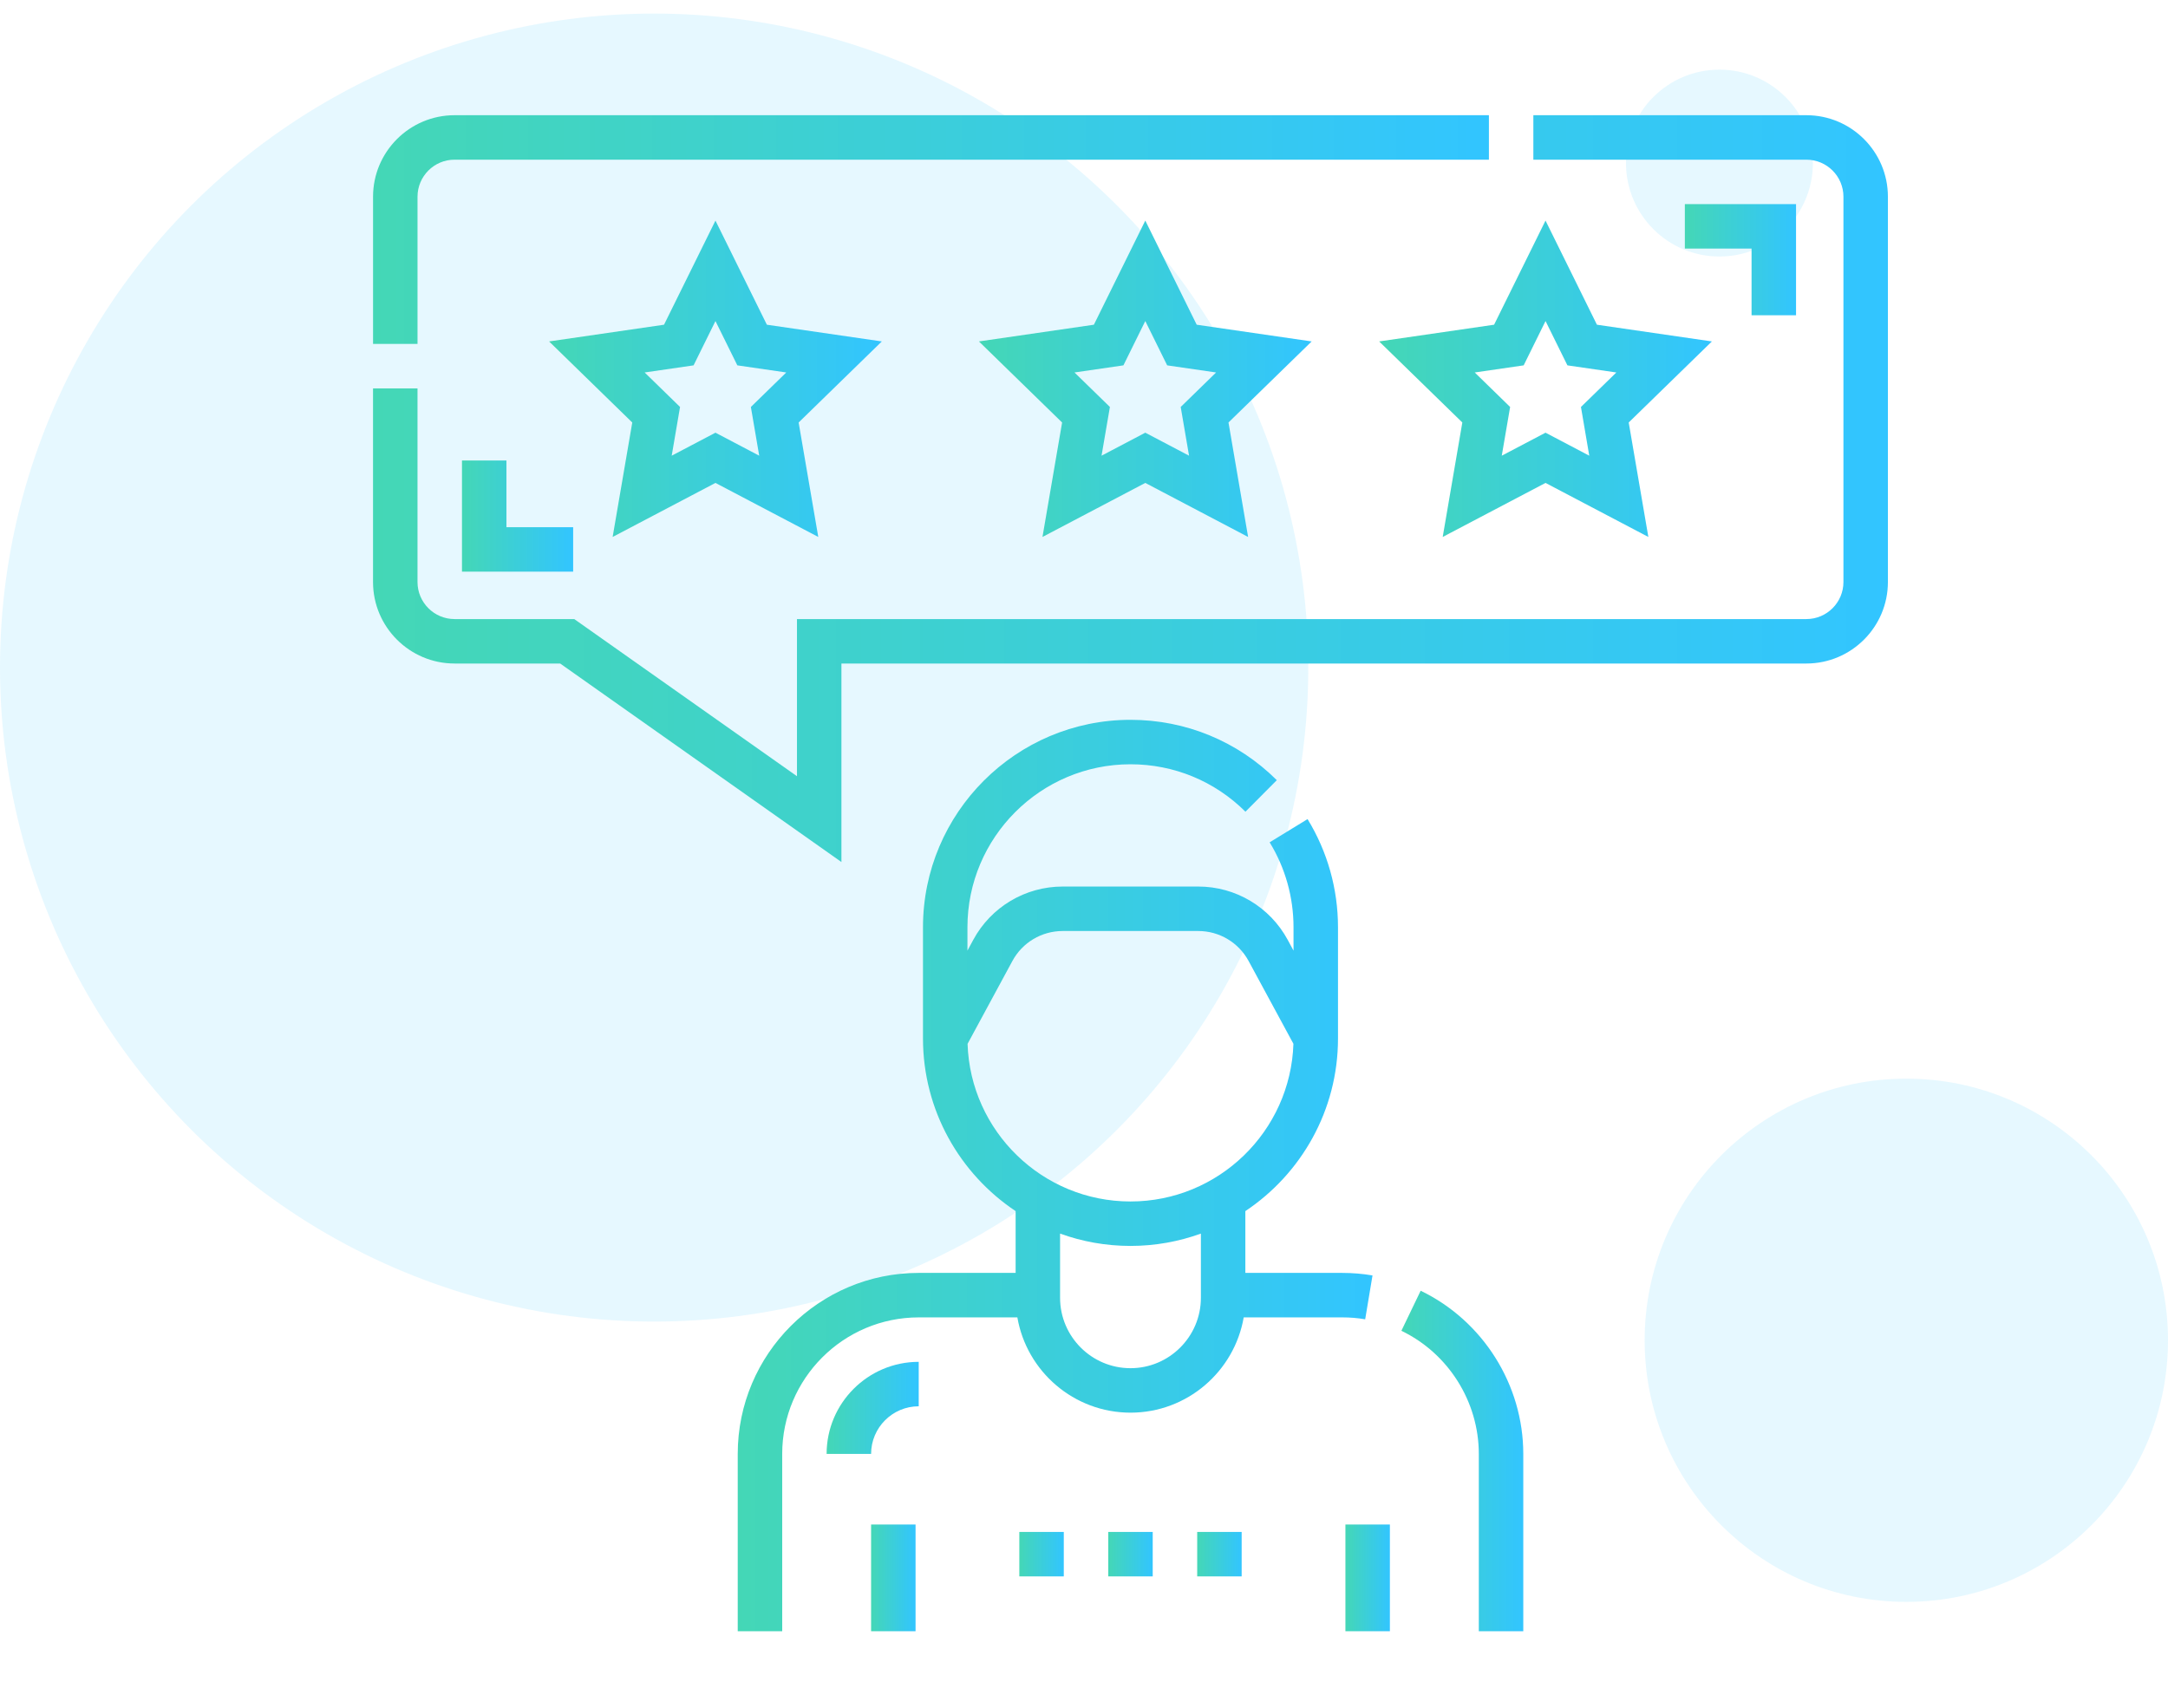 <?xml version="1.0" encoding="utf-8"?>
<!-- Generator: Adobe Illustrator 16.0.0, SVG Export Plug-In . SVG Version: 6.00 Build 0)  -->
<!DOCTYPE svg PUBLIC "-//W3C//DTD SVG 1.1//EN" "http://www.w3.org/Graphics/SVG/1.1/DTD/svg11.dtd">
<svg version="1.1" id="Layer_1" xmlns="http://www.w3.org/2000/svg" xmlns:xlink="http://www.w3.org/1999/xlink" x="0px" y="0px"
	 width="132px" height="104px" viewBox="0 0 132 104" enable-background="new 0 0 132 104" xml:space="preserve">
<g transform="translate(0 -6)">
	<path fill="none" d="M130,0H2C0.896,0,0,0.896,0,2v128c0,1.104,0.896,2,2,2h128c1.104,0,2-0.896,2-2V2C132,0.896,131.104,0,130,0z"
		/>
	<circle opacity="0.1" fill="#00BBFF" enable-background="new    " cx="39.828" cy="46.655" r="39.828"/>
	<circle opacity="0.1" fill="#00BBFF" enable-background="new    " cx="116.068" cy="87.621" r="15.932"/>
	<circle opacity="0.1" fill="#00BBFF" enable-background="new    " cx="104.689" cy="15.931" r="5.69"/>
</g>
<g>
	<linearGradient id="SVGID_1_" gradientUnits="userSpaceOnUse" x1="44.915" y1="71.589" x2="83.566" y2="71.589">
		<stop  offset="0" style="stop-color:#44D7B6"/>
		<stop  offset="1" style="stop-color:#32C5FF"/>
	</linearGradient>
	<path fill="url(#SVGID_1_)" d="M83.566,77.673c-0.605-0.102-1.225-0.154-1.844-0.154h-5.898v-3.763
		c3.397-2.267,5.641-6.133,5.641-10.515v-6.768c0-2.333-0.641-4.611-1.853-6.59l-2.309,1.414c0.952,1.554,1.454,3.344,1.454,5.176
		v1.42l-0.355-0.658c-1.083-2.002-3.169-3.245-5.444-3.245h-8.257c-2.276,0-4.361,1.243-5.443,3.245l-0.355,0.658v-1.42
		c0-5.476,4.454-9.929,9.928-9.929c2.641,0,5.126,1.025,6.999,2.888l1.909-1.92c-2.384-2.37-5.547-3.675-8.908-3.675
		c-6.967,0-12.635,5.668-12.635,12.636v6.768c0,4.382,2.244,8.248,5.641,10.515v3.763h-5.898c-6.078,0-11.022,4.945-11.022,11.024
		v10.798h2.708V88.543c0-4.585,3.729-8.315,8.315-8.315h6.003c0.567,3.289,3.44,5.802,6.89,5.802c3.449,0,6.322-2.513,6.891-5.802
		h6.002c0.468,0,0.937,0.037,1.394,0.117L83.566,77.673z M73.117,79.033c0,2.365-1.924,4.289-4.287,4.289
		c-2.364,0-4.287-1.924-4.287-4.289v-3.908c1.339,0.485,2.783,0.751,4.287,0.751s2.947-0.266,4.287-0.751V79.033z M68.83,73.169
		c-5.364,0-9.746-4.277-9.919-9.6l2.729-5.045c0.608-1.127,1.782-1.826,3.062-1.826h8.257c1.28,0,2.453,0.699,3.063,1.826
		l2.729,5.043C78.575,68.892,74.194,73.169,68.83,73.169z"/>
	<linearGradient id="SVGID_2_" gradientUnits="userSpaceOnUse" x1="85.324" y1="88.973" x2="92.746" y2="88.973">
		<stop  offset="0" style="stop-color:#44D7B6"/>
		<stop  offset="1" style="stop-color:#32C5FF"/>
	</linearGradient>
	<path fill="url(#SVGID_2_)" d="M86.498,78.605l-1.174,2.439c2.864,1.377,4.714,4.321,4.714,7.498v10.798h2.708V88.543
		C92.746,84.334,90.294,80.433,86.498,78.605z"/>
	<linearGradient id="SVGID_3_" gradientUnits="userSpaceOnUse" x1="81.917" y1="96.092" x2="84.624" y2="96.092">
		<stop  offset="0" style="stop-color:#44D7B6"/>
		<stop  offset="1" style="stop-color:#32C5FF"/>
	</linearGradient>
	<path fill="url(#SVGID_3_)" d="M81.917,92.842h2.707v6.499h-2.707V92.842z"/>
	<linearGradient id="SVGID_4_" gradientUnits="userSpaceOnUse" x1="53.037" y1="96.092" x2="55.744" y2="96.092">
		<stop  offset="0" style="stop-color:#44D7B6"/>
		<stop  offset="1" style="stop-color:#32C5FF"/>
	</linearGradient>
	<path fill="url(#SVGID_4_)" d="M53.037,92.842h2.707v6.499h-2.707V92.842z"/>
	<linearGradient id="SVGID_5_" gradientUnits="userSpaceOnUse" x1="33.432" y1="23.066" x2="53.69" y2="23.066">
		<stop  offset="0" style="stop-color:#44D7B6"/>
		<stop  offset="1" style="stop-color:#32C5FF"/>
	</linearGradient>
	<path fill="url(#SVGID_5_)" d="M46.691,19.775l-3.13-6.341l-3.131,6.341l-6.998,1.018l5.064,4.937l-1.195,6.97l6.26-3.291
		l6.26,3.291l-1.196-6.97l5.065-4.937L46.691,19.775z M46.225,27.751l-2.664-1.401l-2.664,1.401l0.508-2.967l-2.155-2.101
		l2.979-0.433l1.332-2.699l1.332,2.699l2.979,0.433l-2.155,2.101L46.225,27.751z"/>
	<linearGradient id="SVGID_6_" gradientUnits="userSpaceOnUse" x1="59.603" y1="23.066" x2="79.861" y2="23.066">
		<stop  offset="0" style="stop-color:#44D7B6"/>
		<stop  offset="1" style="stop-color:#32C5FF"/>
	</linearGradient>
	<path fill="url(#SVGID_6_)" d="M72.862,19.775l-3.13-6.342l-3.13,6.342l-6.999,1.018l5.064,4.937l-1.195,6.97l6.26-3.291
		l6.26,3.291l-1.195-6.971l5.064-4.936L72.862,19.775z M72.396,27.751l-2.664-1.401l-2.664,1.401l0.509-2.967l-2.156-2.101
		L68.4,22.25l1.332-2.699l1.332,2.699l2.979,0.433l-2.155,2.101L72.396,27.751z"/>
	<linearGradient id="SVGID_7_" gradientUnits="userSpaceOnUse" x1="83.971" y1="23.066" x2="104.228" y2="23.066">
		<stop  offset="0" style="stop-color:#44D7B6"/>
		<stop  offset="1" style="stop-color:#32C5FF"/>
	</linearGradient>
	<path fill="url(#SVGID_7_)" d="M94.1,13.433l-3.131,6.342l-6.998,1.018l5.064,4.936l-1.195,6.971l6.26-3.291l6.261,3.291
		l-1.196-6.971l5.064-4.936l-6.999-1.018L94.1,13.433z M96.763,27.751L94.1,26.35l-2.664,1.401l0.509-2.967l-2.155-2.101
		l2.979-0.433l1.332-2.699l1.332,2.699l2.979,0.433l-2.155,2.101L96.763,27.751z"/>
	<linearGradient id="SVGID_8_" gradientUnits="userSpaceOnUse" x1="22.713" y1="29.757" x2="114.947" y2="29.757">
		<stop  offset="0" style="stop-color:#44D7B6"/>
		<stop  offset="1" style="stop-color:#32C5FF"/>
	</linearGradient>
	<path fill="url(#SVGID_8_)" d="M109.983,7.016H93.359v2.708h16.624c1.244,0,2.256,1.012,2.256,2.255v23.465
		c0,1.245-1.012,2.257-2.256,2.257H48.524v9.57l-13.56-9.57h-7.288c-1.244,0-2.256-1.012-2.256-2.257V23.653h-2.708v11.792
		c0,2.737,2.227,4.963,4.964,4.963h6.43l17.125,12.089V40.408h58.751c2.737,0,4.964-2.226,4.964-4.963V11.979
		C114.947,9.242,112.721,7.016,109.983,7.016z"/>
	<linearGradient id="SVGID_9_" gradientUnits="userSpaceOnUse" x1="22.713" y1="13.98" x2="90.652" y2="13.98">
		<stop  offset="0" style="stop-color:#44D7B6"/>
		<stop  offset="1" style="stop-color:#32C5FF"/>
	</linearGradient>
	<path fill="url(#SVGID_9_)" d="M25.421,11.979c0-1.244,1.012-2.255,2.256-2.255h62.976V7.016H27.677
		c-2.737,0-4.964,2.226-4.964,4.963v8.966h2.708V11.979z"/>
	<linearGradient id="SVGID_10_" gradientUnits="userSpaceOnUse" x1="50.329" y1="85.738" x2="55.937" y2="85.738">
		<stop  offset="0" style="stop-color:#44D7B6"/>
		<stop  offset="1" style="stop-color:#32C5FF"/>
	</linearGradient>
	<path fill="url(#SVGID_10_)" d="M50.329,88.543h2.708c0-1.601,1.301-2.901,2.9-2.901v-2.707
		C52.845,82.935,50.329,85.452,50.329,88.543z"/>
	<linearGradient id="SVGID_11_" gradientUnits="userSpaceOnUse" x1="102.583" y1="15.815" x2="109.353" y2="15.815">
		<stop  offset="0" style="stop-color:#44D7B6"/>
		<stop  offset="1" style="stop-color:#32C5FF"/>
	</linearGradient>
	<path fill="url(#SVGID_11_)" d="M109.353,19.199v-6.768h-6.77v2.707h4.062v4.061H109.353z"/>
	<linearGradient id="SVGID_12_" gradientUnits="userSpaceOnUse" x1="28.128" y1="31.428" x2="34.897" y2="31.428">
		<stop  offset="0" style="stop-color:#44D7B6"/>
		<stop  offset="1" style="stop-color:#32C5FF"/>
	</linearGradient>
	<path fill="url(#SVGID_12_)" d="M28.128,28.044v6.769h6.769v-2.708h-4.062v-4.061H28.128z"/>
	<linearGradient id="SVGID_13_" gradientUnits="userSpaceOnUse" x1="62.062" y1="94.647" x2="64.769" y2="94.647">
		<stop  offset="0" style="stop-color:#44D7B6"/>
		<stop  offset="1" style="stop-color:#32C5FF"/>
	</linearGradient>
	<path fill="url(#SVGID_13_)" d="M62.062,93.294h2.707v2.707h-2.707V93.294z"/>
	<linearGradient id="SVGID_14_" gradientUnits="userSpaceOnUse" x1="67.477" y1="94.647" x2="70.184" y2="94.647">
		<stop  offset="0" style="stop-color:#44D7B6"/>
		<stop  offset="1" style="stop-color:#32C5FF"/>
	</linearGradient>
	<path fill="url(#SVGID_14_)" d="M67.477,93.294h2.707v2.707h-2.707V93.294z"/>
	<linearGradient id="SVGID_15_" gradientUnits="userSpaceOnUse" x1="72.892" y1="94.647" x2="75.599" y2="94.647">
		<stop  offset="0" style="stop-color:#44D7B6"/>
		<stop  offset="1" style="stop-color:#32C5FF"/>
	</linearGradient>
	<path fill="url(#SVGID_15_)" d="M72.892,93.294h2.707v2.707h-2.707V93.294z"/>
</g>
</svg>
